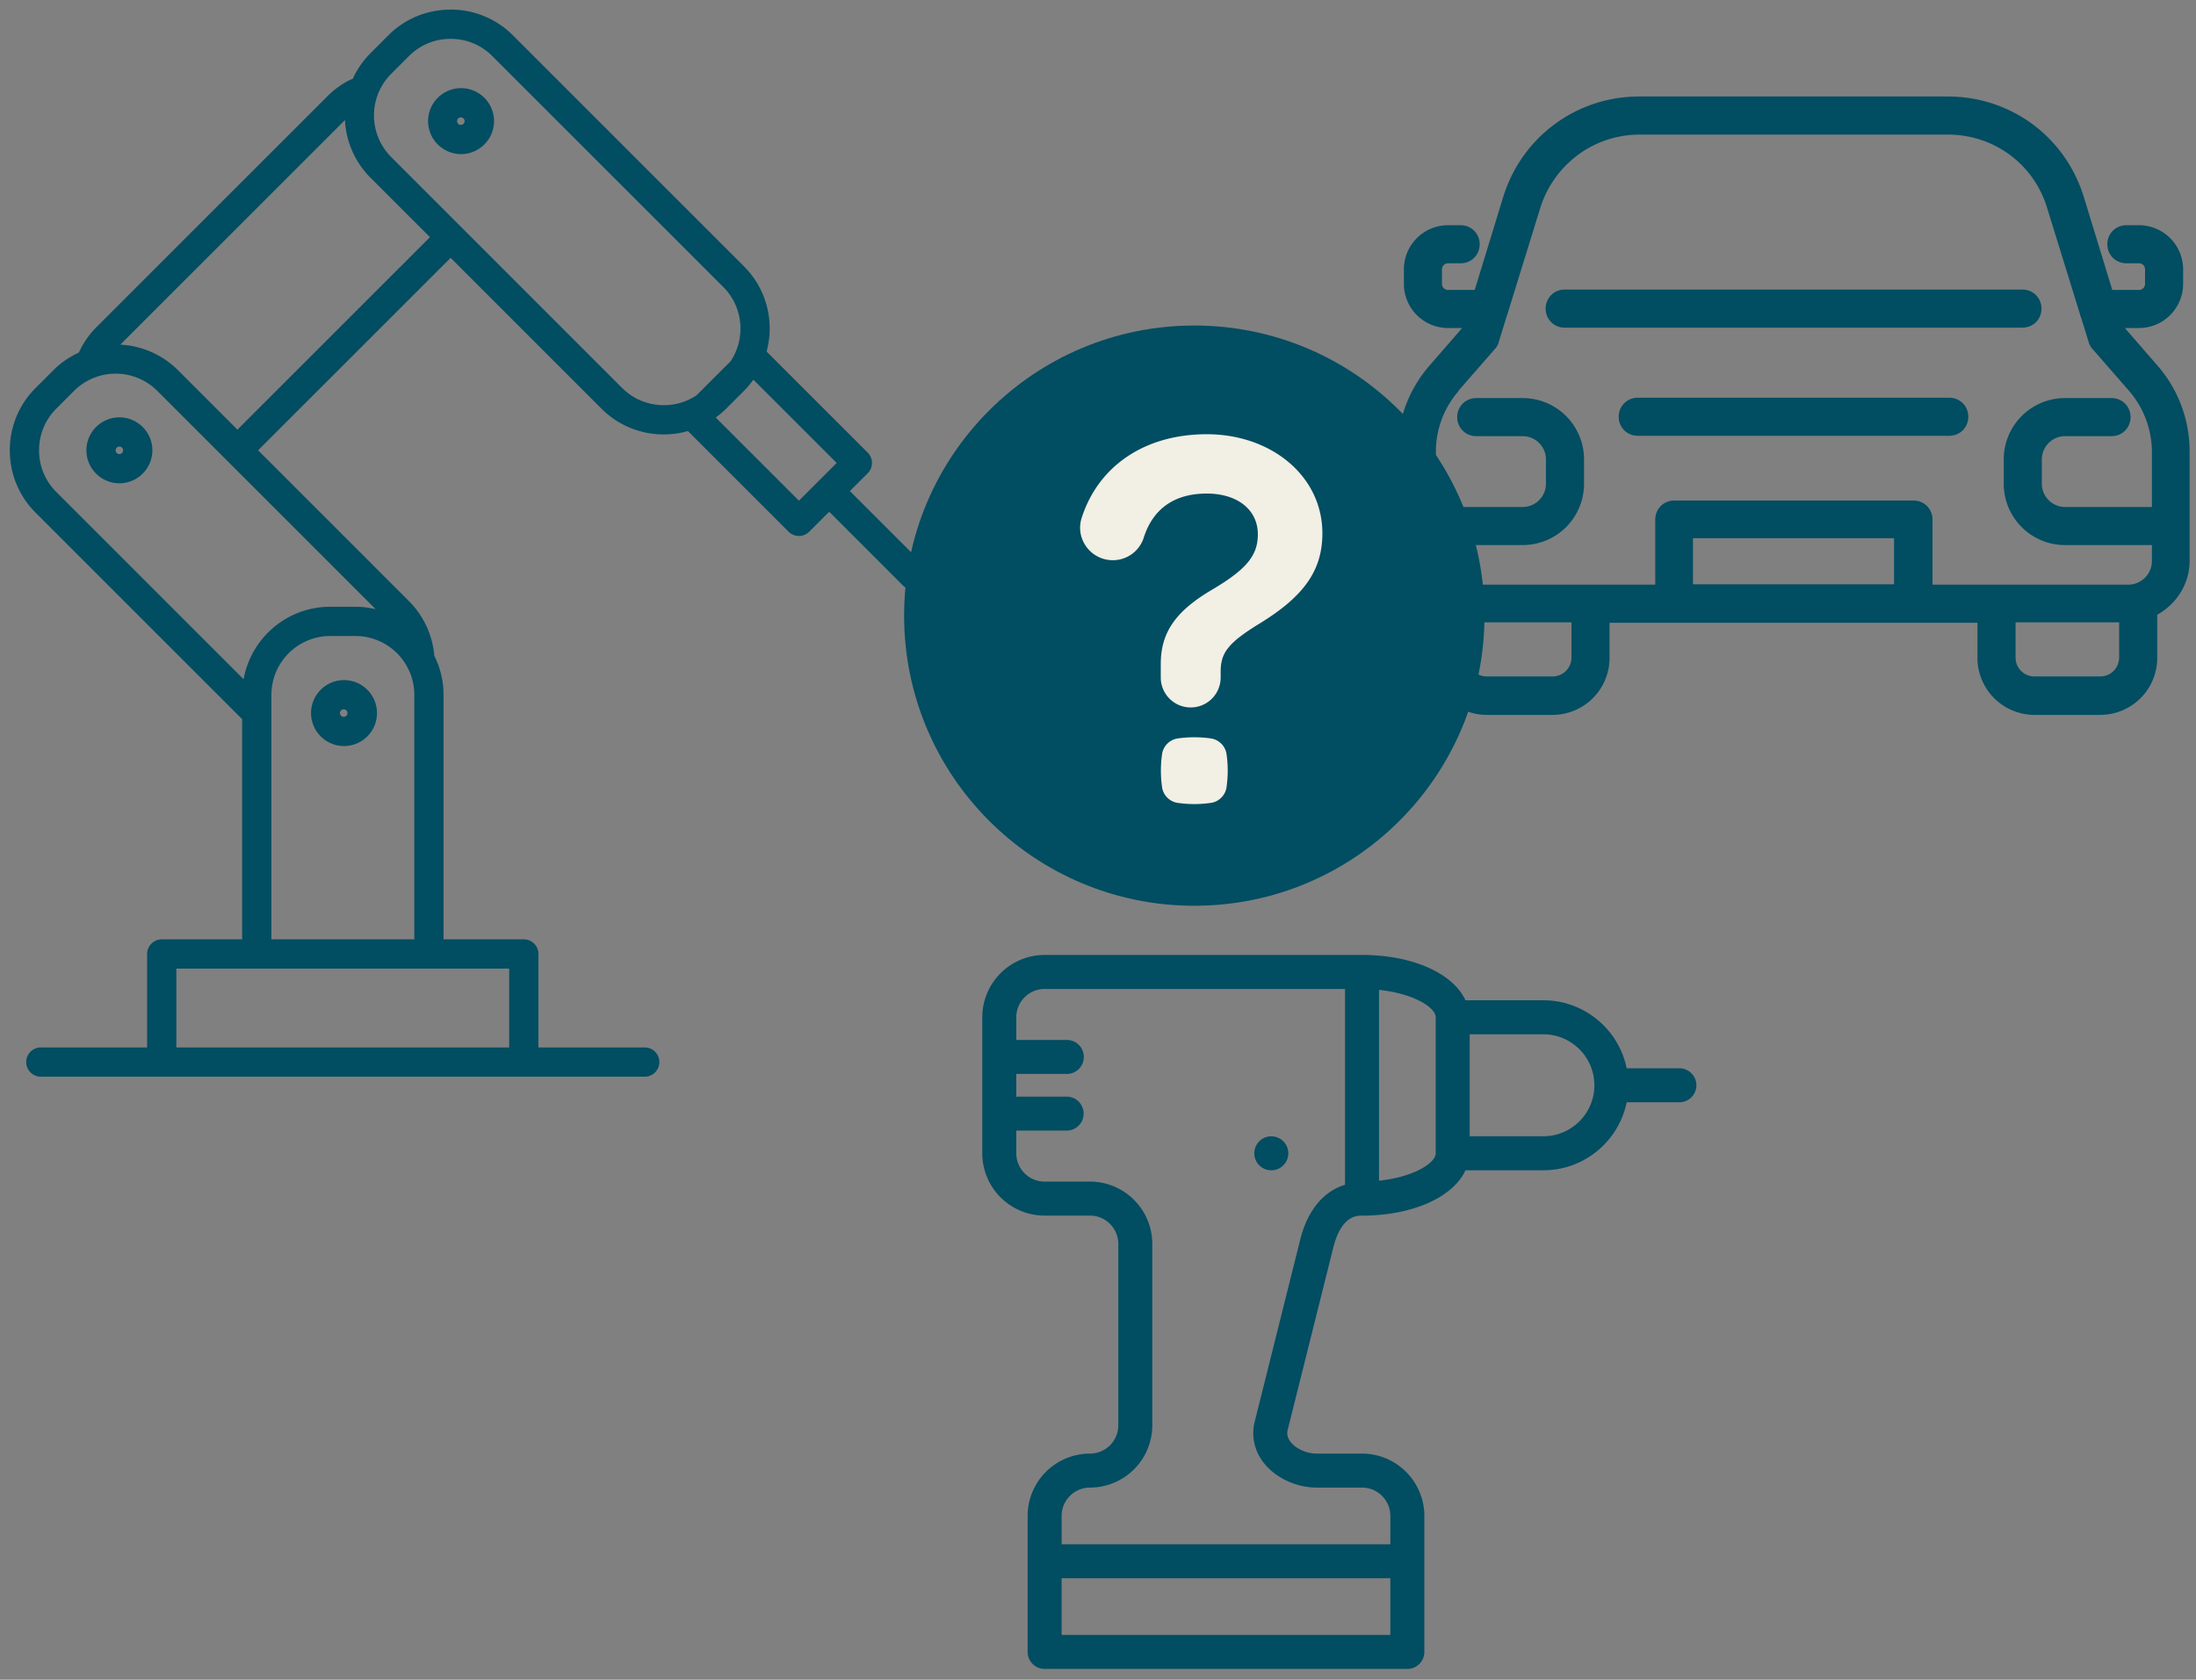 <svg width="166" height="127" fill="none" xmlns="http://www.w3.org/2000/svg"><rect width="100%" height="100%" fill="#808080" stroke="none"/><path d="M69.81 42.695l-5.566-5.566 1.346-1.345a1.105 1.105 0 000-1.563l-7.641-7.64c.149-.56.233-1.14.233-1.736 0-1.782-.69-3.454-1.944-4.707L38.772 2.67A6.609 6.609 0 0034.065.727c-1.783 0-3.455.69-4.708 1.943l-1.351 1.35a6.615 6.615 0 00-1.341 1.945c-.076.02-.15.047-.224.083a6.573 6.573 0 00-1.686 1.224L7.288 24.739c-.56.56-1 1.206-1.327 1.918-.696.32-1.35.76-1.924 1.332l-1.35 1.351a6.609 6.609 0 00-1.945 4.707c0 1.783.69 3.455 1.944 4.708l15.618 15.619v16.649h-6.078c-.61 0-1.105.495-1.105 1.105v7.068H3.087a1.105 1.105 0 100 2.211h45.65a1.105 1.105 0 100-2.21h-8.036v-7.069c0-.61-.494-1.105-1.105-1.105H33.53V52.535a6.61 6.61 0 00-.699-2.952 6.632 6.632 0 00-1.912-4.127L19.511 34.047l14.553-14.552 11.408 11.409a6.613 6.613 0 004.709 1.942 6.73 6.73 0 001.821-.254L59.61 40.2c.216.216.499.323.782.323.283 0 .566-.107.781-.323l1.508-1.508 5.565 5.566c.216.216.5.323.782.323a1.105 1.105 0 00.781-1.886zM2.953 34.047c0-1.191.46-2.307 1.296-3.144l1.35-1.351a4.453 4.453 0 016.29 0L28.396 46.06c-.49-.115-1-.183-1.524-.183h-1.91c-3.27 0-5.99 2.37-6.548 5.48L4.25 37.192a4.411 4.411 0 01-1.296-3.144zm35.537 45.15H13.332v-5.963H38.49v5.963zm-17.975-8.174V52.535a4.452 4.452 0 014.447-4.447h1.91a4.452 4.452 0 014.447 4.447v18.488H20.515v-.001zm-2.567-38.538l-4.496-4.496a6.625 6.625 0 00-4.358-1.93l16.982-16.98a6.626 6.626 0 001.93 4.358l4.495 4.496-14.553 14.552zm29.087-3.143L29.57 11.873a4.452 4.452 0 010-6.29l1.35-1.35a4.416 4.416 0 013.145-1.296c1.192 0 2.308.46 3.144 1.296L54.675 21.7a4.411 4.411 0 011.297 3.143c0 .896-.261 1.75-.745 2.473l-2.579 2.578a4.427 4.427 0 01-2.468.74 4.416 4.416 0 01-3.145-1.294zm13.357 8.515l-6.289-6.289.003-.003c.273-.2.537-.416.782-.66l1.35-1.352c.243-.242.457-.504.657-.776l.062-.061 6.288 6.288-2.853 2.853z" fill="#014D62"/><path d="M26.005 51.422a2.496 2.496 0 00-2.493 2.494 2.496 2.496 0 002.493 2.492 2.496 2.496 0 002.493-2.492 2.495 2.495 0 00-2.493-2.494zm0 2.775a.283.283 0 110-.564.283.283 0 010 .564zM9.025 31.555a2.496 2.496 0 00-2.494 2.493 2.497 2.497 0 002.494 2.493 2.496 2.496 0 002.493-2.493 2.496 2.496 0 00-2.493-2.493zm0 2.776a.282.282 0 11-.001-.566.282.282 0 010 .566zM34.852 6.664a2.496 2.496 0 00-2.493 2.494 2.496 2.496 0 002.493 2.493 2.497 2.497 0 002.494-2.493 2.497 2.497 0 00-2.494-2.494zm0 2.776a.283.283 0 11.001-.565.283.283 0 010 .565zm44.113 62.763h23.992c3.859 0 6.896 1.411 7.821 3.427h5.889c3.103 0 5.699 2.212 6.296 5.142h3.986a1.285 1.285 0 010 2.57h-3.986c-.597 2.93-3.193 5.141-6.296 5.141h-5.889c-.925 2.017-3.962 3.428-7.821 3.428-.39 0-1.576 0-2.18 2.453l-3.431 13.723c-.056.213-.094.539.207.929.404.524 1.217.889 1.977.889h3.427a4.717 4.717 0 014.713 4.712V124.9c0 .709-.576 1.285-1.285 1.285h-27.42c-.71 0-1.285-.576-1.285-1.285v-10.283a4.717 4.717 0 014.713-4.712 2.144 2.144 0 002.142-2.142v-13.71c0-1.182-.96-2.142-2.142-2.142h-3.428a4.718 4.718 0 01-4.713-4.713V76.916a4.718 4.718 0 014.713-4.713zm41.558 9.854a3.862 3.862 0 00-3.856-3.856h-5.57v7.712h5.57a3.861 3.861 0 003.856-3.856zm-11.996 5.141V76.916c0-.739-1.667-1.8-4.285-2.073v14.428c2.618-.274 4.285-1.335 4.285-2.073zm-3.428 36.416v-4.284H80.25v4.284h24.85zM78.965 89.34h3.428a4.717 4.717 0 014.712 4.713v13.71a4.717 4.717 0 01-4.712 4.712 2.144 2.144 0 00-2.142 2.142v2.143h24.848v-2.143c0-1.181-.96-2.142-2.142-2.142H99.53c-1.552 0-3.125-.741-4.012-1.887-.713-.924-.949-2.042-.662-3.137l3.425-13.704c.551-2.237 1.768-3.667 3.391-4.17V74.774H78.965c-1.181 0-2.142.96-2.142 2.142v1.713h3.856a1.286 1.286 0 010 2.571h-3.856v1.714h3.856a1.286 1.286 0 010 2.57h-3.856v1.714c0 1.182.96 2.142 2.142 2.142z" fill="#014D62"/><path d="M96.101 88.485a1.285 1.285 0 110-2.57 1.285 1.285 0 010 2.57zm66.997-60.833l-2.476-2.85h1.066a3.342 3.342 0 003.339-3.34v-1.094a3.342 3.342 0 00-3.339-3.34h-.951c-.806 0-1.439.633-1.439 1.44 0 .806.633 1.439 1.439 1.439h.951c.259 0 .46.202.46.46v1.095c0 .259-.201.46-.46.46h-2.016l-2.159-7.053c-1.411-4.55-5.528-7.572-10.278-7.572h-23.32c-4.751 0-8.868 3.052-10.278 7.572l-2.16 7.053h-2.015a.455.455 0 01-.461-.46v-1.094c0-.26.202-.461.461-.461h.95c.806 0 1.44-.633 1.44-1.44 0-.806-.634-1.439-1.44-1.439h-.95a3.342 3.342 0 00-3.34 3.34v1.094a3.342 3.342 0 003.34 3.34h1.065l-2.476 2.85a9.87 9.87 0 00-2.418 6.477v8.263c0 1.756.979 3.282 2.447 4.088v3.254a4.313 4.313 0 004.319 4.318h4.951a4.313 4.313 0 004.319-4.318v-2.649h27.811v2.649a4.313 4.313 0 004.319 4.318h4.952a4.313 4.313 0 004.319-4.318V46.48c1.439-.806 2.447-2.303 2.447-4.088V34.13c0-2.39-.864-4.692-2.419-6.477zm-52.859 1.9l2.764-3.167c.144-.144.23-.317.288-.518l.576-1.872.086-.259 2.476-8.004c1.037-3.31 4.06-5.556 7.514-5.556h23.292c3.483 0 6.506 2.217 7.514 5.556l2.476 8.004s.029.173.086.26l.576 1.87c.058.202.144.375.288.519l2.764 3.167a7.08 7.08 0 011.727 4.606v4.175h-6.564c-.95 0-1.756-.777-1.756-1.756v-1.843c0-.95.777-1.756 1.756-1.756h3.513c.806 0 1.439-.634 1.439-1.44 0-.806-.633-1.44-1.439-1.44h-3.513a4.632 4.632 0 00-4.635 4.636v1.843a4.632 4.632 0 004.635 4.635h6.564v1.21c0 .978-.806 1.784-1.785 1.784h-14.798v-4.923c0-.806-.633-1.44-1.439-1.44h-18.081c-.806 0-1.439.634-1.439 1.44v4.923h-14.798a1.794 1.794 0 01-1.785-1.785v-1.21h6.564a4.632 4.632 0 004.635-4.634v-1.843a4.632 4.632 0 00-4.635-4.635h-3.513c-.806 0-1.439.633-1.439 1.44 0 .805.633 1.439 1.439 1.439h3.513c.95 0 1.756.777 1.756 1.756v1.843c0 .95-.777 1.756-1.756 1.756h-6.564v-4.175c0-1.698.604-3.31 1.727-4.606h-.029zm8.551 20.153c0 .806-.633 1.44-1.44 1.44h-4.951c-.807 0-1.44-.634-1.44-1.44v-2.649h7.831v2.649zm9.184-5.528v-3.483h15.201v3.483h-15.201zm32.216 5.528c0 .806-.633 1.44-1.439 1.44h-4.952a1.425 1.425 0 01-1.439-1.44v-2.649h7.83v2.649z" fill="#014D62"/><path d="M118.275 24.774h34.606c.807 0 1.44-.634 1.44-1.44 0-.806-.633-1.44-1.44-1.44h-34.606c-.806 0-1.439.634-1.439 1.44 0 .806.633 1.44 1.439 1.44zm29.074 5.296h-23.55c-.806 0-1.44.634-1.44 1.44 0 .806.634 1.44 1.44 1.44h23.55c.807 0 1.44-.634 1.44-1.44 0-.806-.633-1.44-1.44-1.44z" fill="#014D62"/><g clip-path="url(#clip0_2160_57)"><path d="M90.28 24.613c-12.115 0-21.936 9.82-21.936 21.936 0 12.115 9.821 21.935 21.935 21.935 12.114 0 21.936-9.821 21.936-21.935 0-12.114-9.821-21.936-21.936-21.936z" fill="#014D62"/><path d="M92.703 59.605a1.412 1.412 0 01-1.088 1.087 8.728 8.728 0 01-2.671 0 1.412 1.412 0 01-1.088-1.087 8.8 8.8 0 010-2.671 1.415 1.415 0 011.088-1.088 8.804 8.804 0 012.671 0 1.415 1.415 0 011.088 1.088 8.793 8.793 0 010 2.67zm2.496-12.451c-2.341 1.443-2.927 2.185-2.927 3.63v.444a2.263 2.263 0 01-4.527-.003v-1.028c0-2.381 1.132-3.98 3.825-5.58 2.656-1.562 3.513-2.616 3.513-4.215 0-1.874-1.561-3.085-3.864-3.085-2.484 0-4.082 1.188-4.766 3.347a2.447 2.447 0 01-2.514 1.686c-1.583-.115-2.657-1.679-2.174-3.19 1.237-3.862 4.697-6.328 9.457-6.328 4.878 0 8.74 3.161 8.74 7.492 0 2.85-1.446 4.8-4.763 6.83z" fill="#F2EFE4"/></g><defs><clipPath id="clip0_2160_57"><path fill="#fff" transform="translate(68.344 24.613)" d="M0 0h43.871v43.871H0z"/></clipPath></defs></svg>
